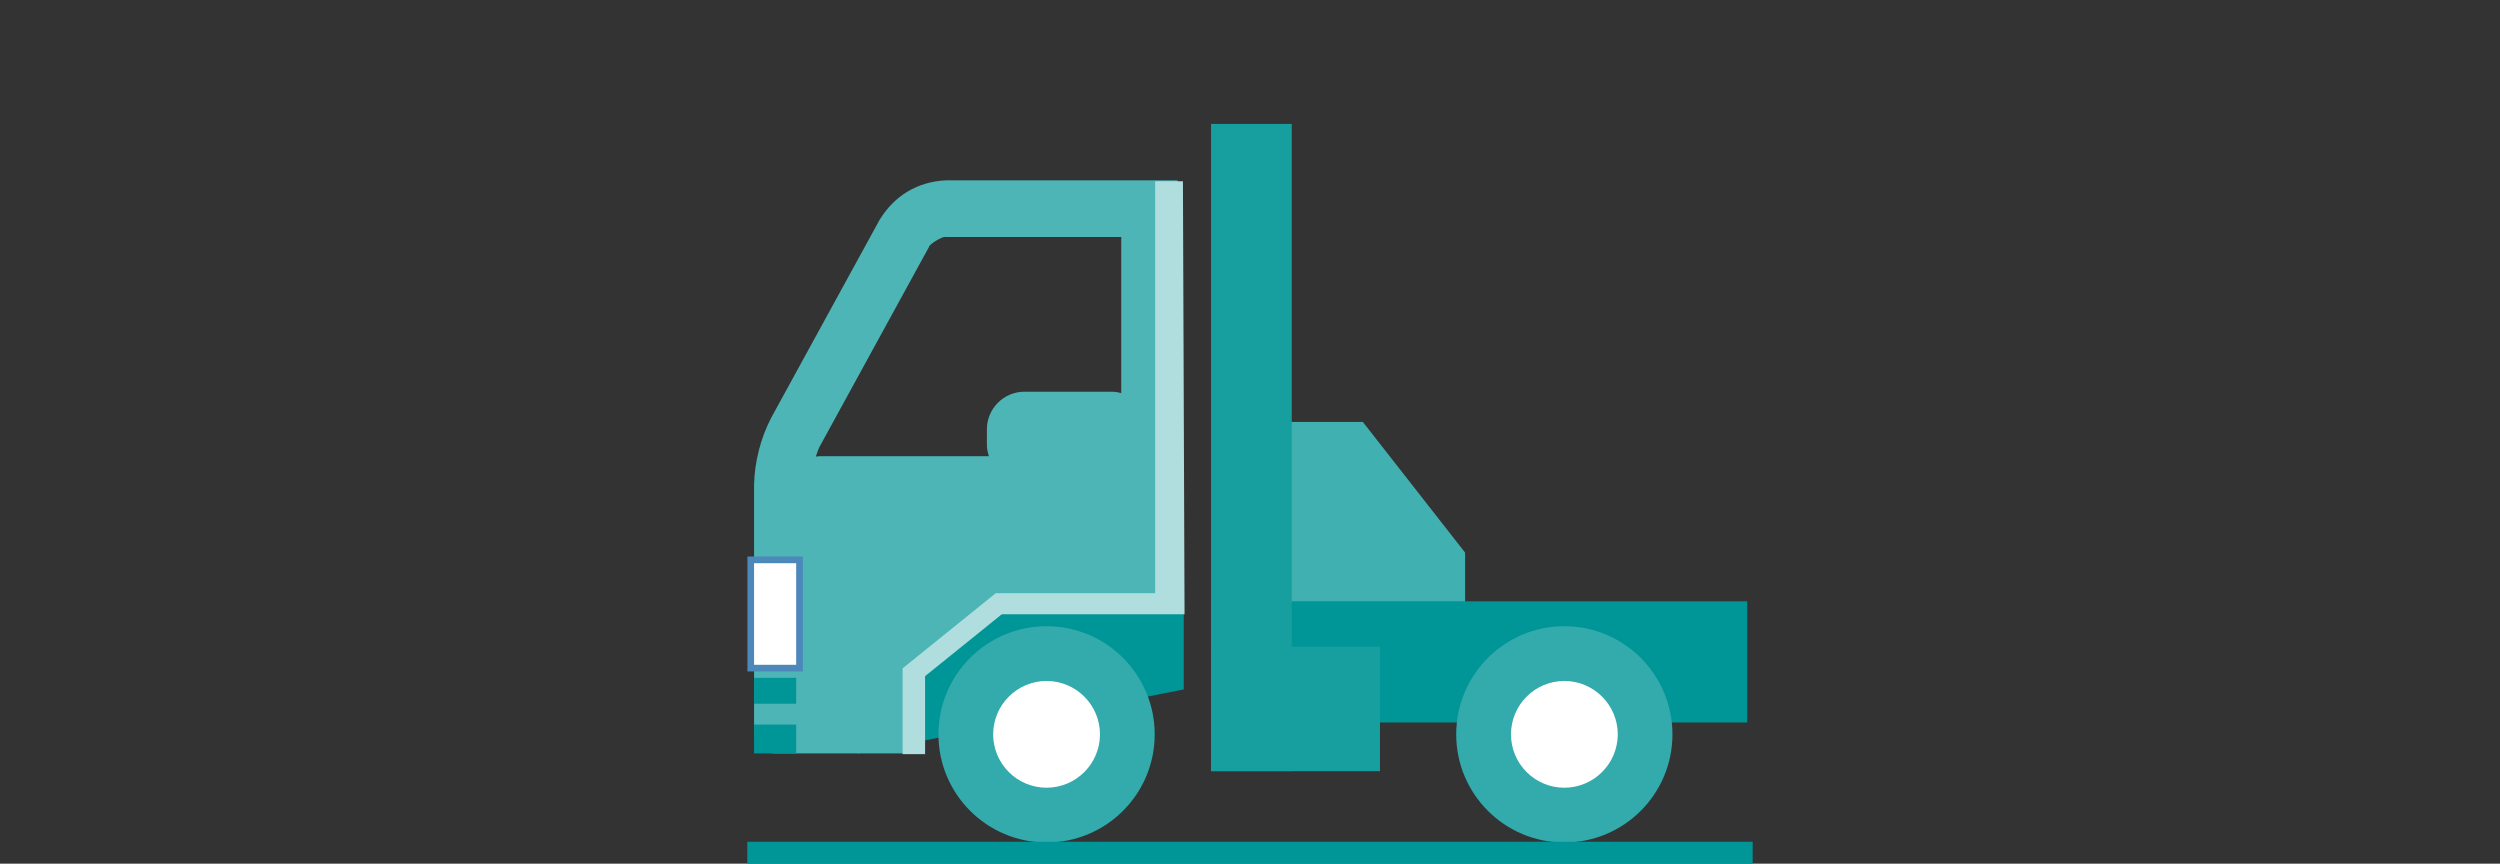 <?xml version="1.0" encoding="utf-8"?>
<!-- Generator: Adobe Illustrator 24.0.1, SVG Export Plug-In . SVG Version: 6.00 Build 0)  -->
<svg version="1.1" id="レイヤー_1" xmlns="http://www.w3.org/2000/svg" xmlns:xlink="http://www.w3.org/1999/xlink" x="0px"
	 y="0px" viewBox="0 0 110 38" style="enable-background:new 0 0 110 38;" xml:space="preserve">
<rect x="0" y="0" width="110" height="38" fill="#333333" stroke="none"/>
<style type="text/css">
	.st0{fill:#40B0B0;}
	.st1{fill:#009596;}
	.st2{fill:#4DB5B6;}
	.st3{fill:#B0DEDE;}
	.st4{fill:#33AAAB;}
	.st5{fill:#FFFFFF;}
	.st6{fill:#4C88BA;}
	.st7{fill:#179F9F;}
	.st8{fill-rule:evenodd;clip-rule:evenodd;fill:#009596;}
</style>
<g>
	<g>
		<polygon class="st0" points="55.965,18.565 59.965,18.565 64.465,24.315 64.465,28.065 55.965,28.065 		"/>
		<rect x="53.286" y="26.458" class="st1" width="23.591" height="5.331"/>
		<polygon class="st1" points="52.085,30.335 37.738,33.158 37.738,26.416 52.085,26.416 		"/>
		<path class="st2" d="M40.187,33.15v-3.77l3.802-2.568h7.824V7.935h-10.19c-1.25,0.057-2.271,0.674-2.923,1.742l-4.772,8.714
			c-0.455,0.876-0.728,1.935-0.748,2.923v10.939c0,0.492,0.404,0.896,0.897,0.896h6.11 M49.334,17.295
			c-0.132-0.034-0.268-0.06-0.412-0.06h-3.846c-0.909,0-1.653,0.744-1.653,1.652v0.68c0,0.178,0.037,0.345,0.089,0.506h-7.44
			c-0.062,0-0.119,0.012-0.179,0.019c0.069-0.214,0.143-0.403,0.209-0.511l4.771-8.711c0.003-0.119,0.55-0.449,0.717-0.449
			c0.014,0,0.023,0.002,0.032,0.006h7.712V17.295z"/>
		<polygon class="st3" points="52.12,27.027 44.08,27.027 40.704,29.75 40.704,33.183 39.714,33.183 39.714,29.408 43.814,26.1 
			50.827,26.1 50.827,7.975 52.049,7.975 		"/>
		<g>
			<path class="st4" d="M50.807,32.311c0,2.628-2.13,4.759-4.757,4.759c-2.628,0-4.758-2.131-4.758-4.759
				c0-2.627,2.13-4.758,4.758-4.758C48.677,27.553,50.807,29.684,50.807,32.311z"/>
			<path class="st5" d="M46.048,34.66c-1.295-0.001-2.347-1.051-2.349-2.349c0.002-1.298,1.054-2.347,2.349-2.349
				c1.298,0.002,2.35,1.054,2.351,2.349C48.398,33.607,47.346,34.658,46.048,34.66z"/>
		</g>
		<g>
			<path class="st4" d="M73.588,32.311c0,2.628-2.131,4.759-4.758,4.759s-4.757-2.131-4.757-4.759c0-2.627,2.13-4.758,4.757-4.758
				S73.588,29.684,73.588,32.311z"/>
			<path class="st5" d="M68.831,34.66c-1.295-0.001-2.346-1.051-2.348-2.349c0.002-1.298,1.053-2.347,2.348-2.349
				c1.298,0.002,2.348,1.054,2.351,2.349C71.178,33.607,70.128,34.658,68.831,34.66z"/>
		</g>
		<g>
			<path class="st6" d="M35.325,29.543h-2.438v-5.056h2.438V29.543z M33.472,28.957h1.267v-3.884h-1.267V28.957z"/>
			<rect x="33.179" y="24.781" class="st5" width="1.853" height="4.47"/>
		</g>
		<rect x="33.179" y="29.826" class="st1" width="1.853" height="1.137"/>
		<rect x="33.179" y="31.882" class="st1" width="1.853" height="1.268"/>
		<rect x="53.286" y="28.453" class="st7" width="7.432" height="5.478"/>
		<rect x="53.286" y="5.453" class="st7" width="3.551" height="28.479"/>
	</g>
	<rect x="32.882" y="37.036" class="st8" width="44.235" height="0.964"/>
</g>
</svg>
